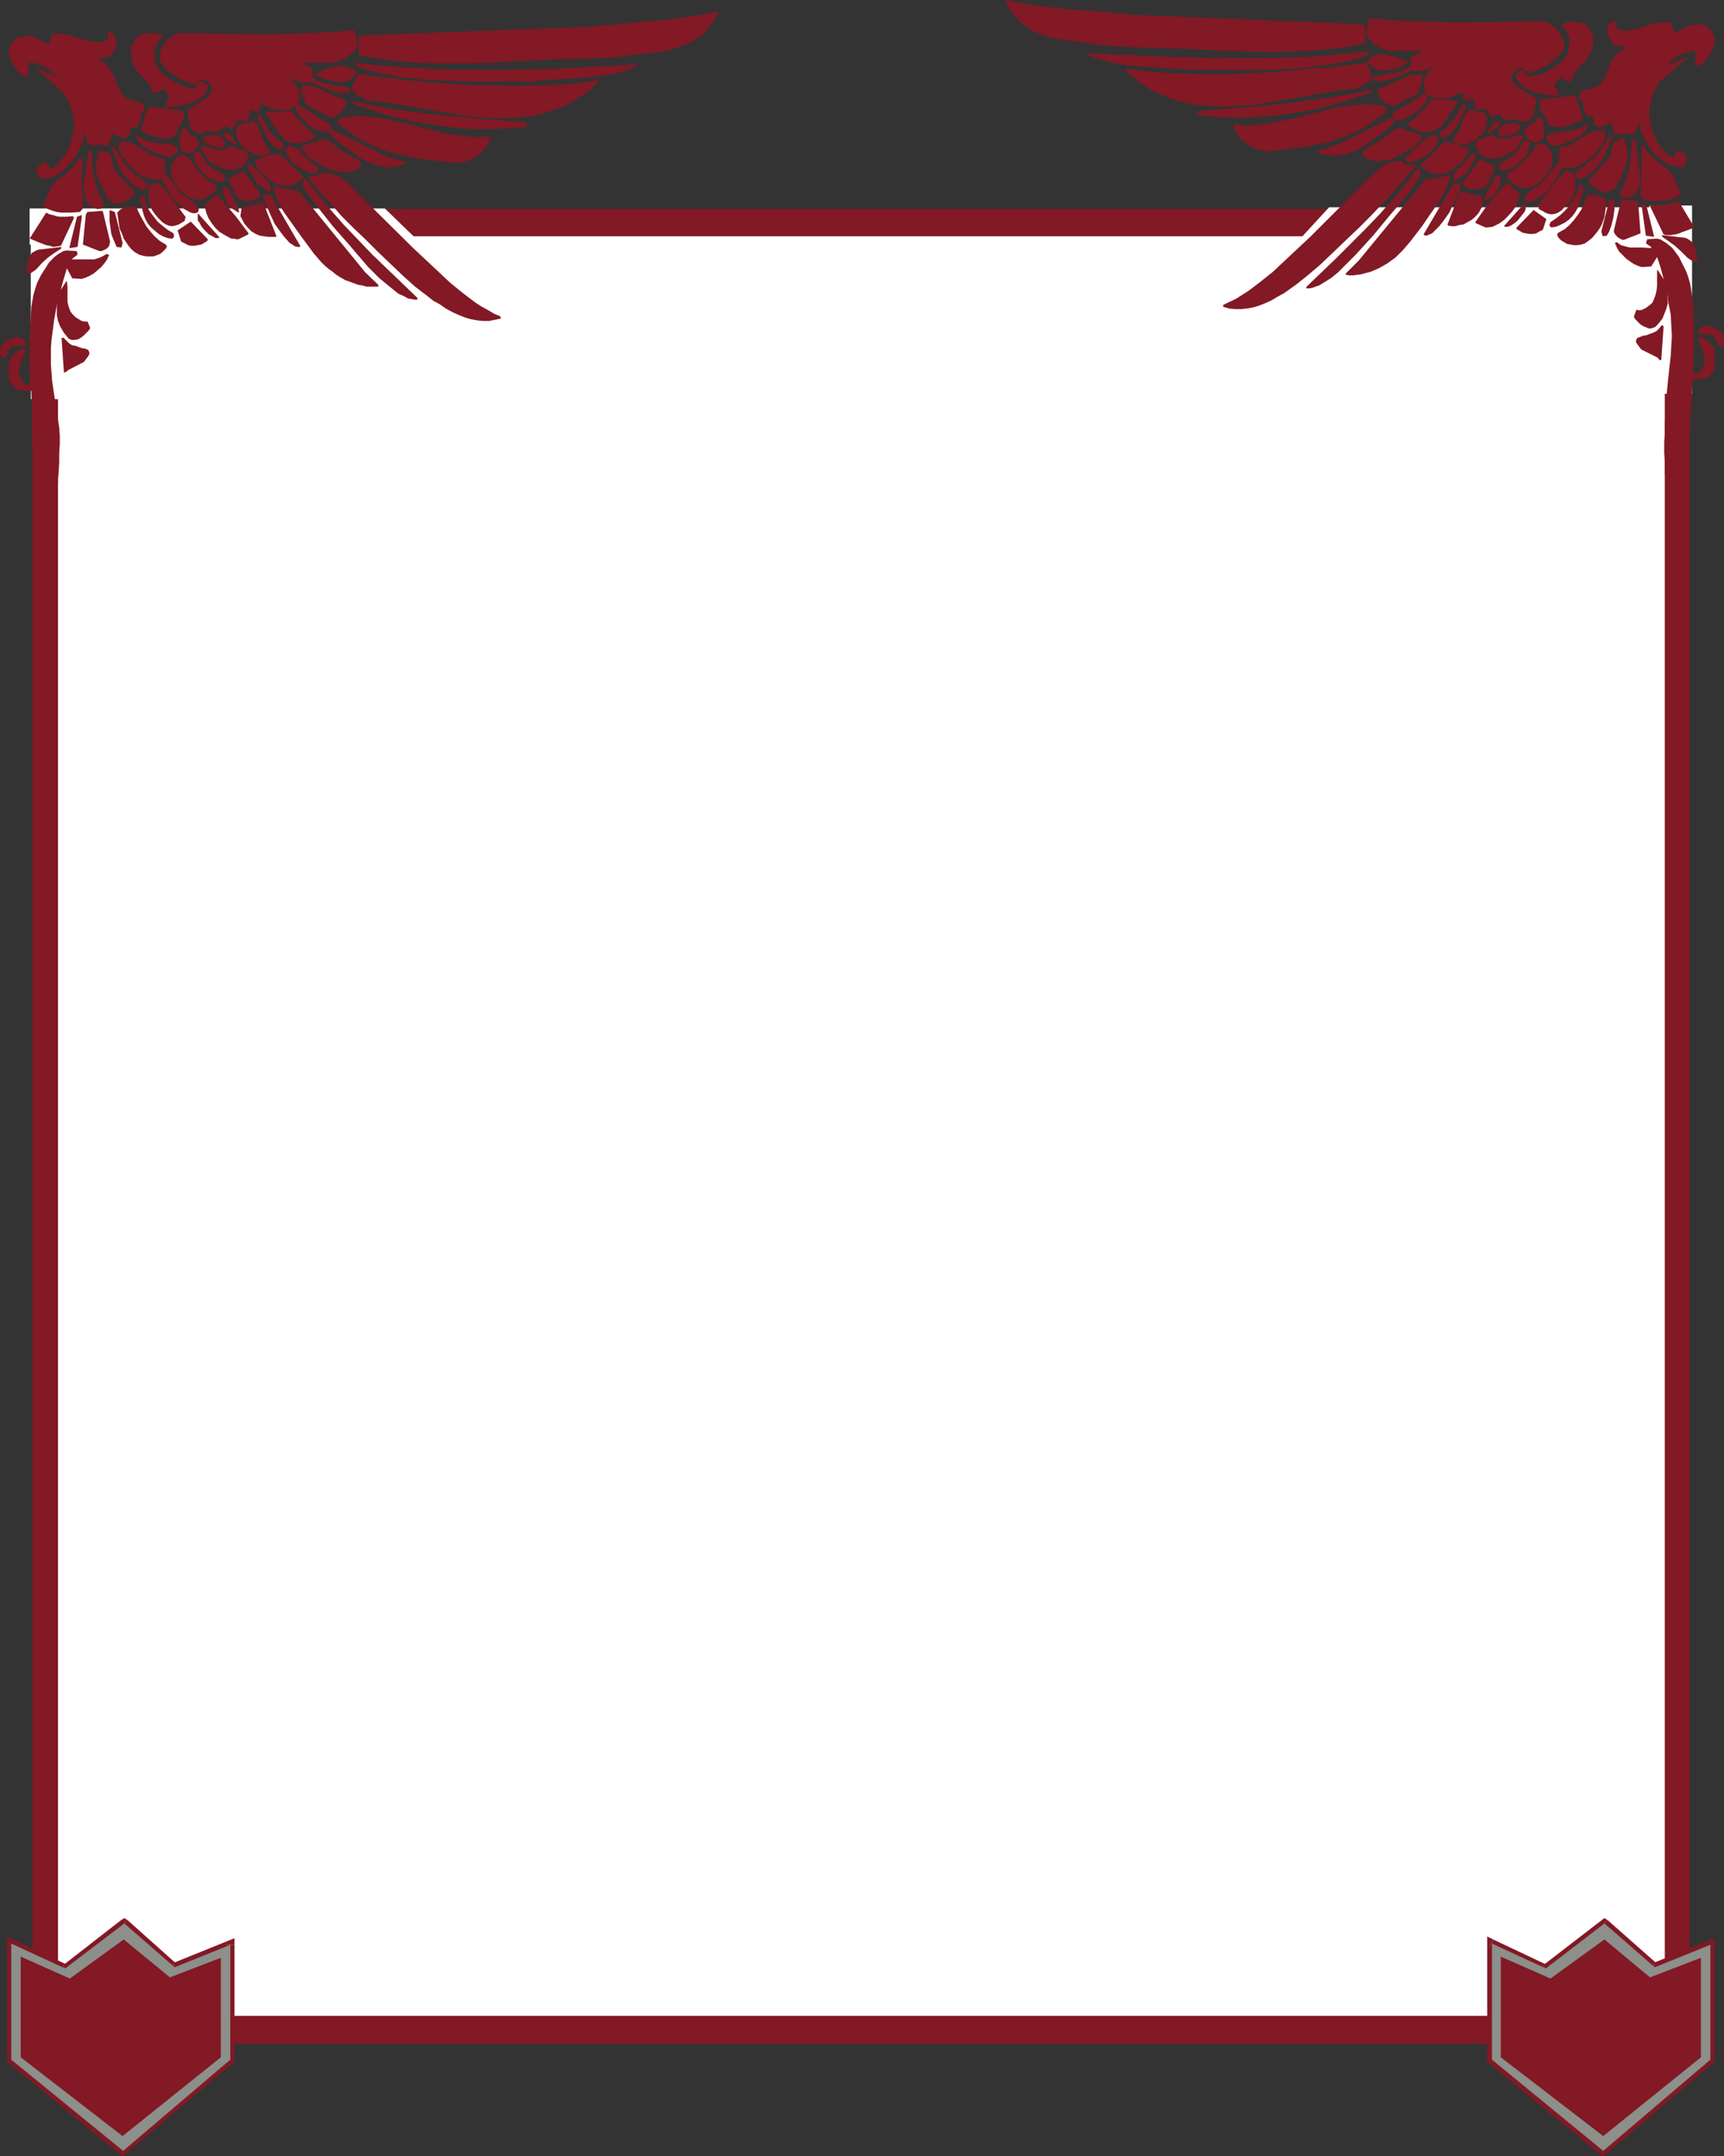 <?xml version="1.0" encoding="UTF-8" standalone="no"?>
<svg
   version="1.0"
   width="124.484mm"
   height="155.668mm"
   id="svg134"
   sodipodi:docname="Eagle Frame 2.wmf"
   xmlns:inkscape="http://www.inkscape.org/namespaces/inkscape"
   xmlns:sodipodi="http://sodipodi.sourceforge.net/DTD/sodipodi-0.dtd"
   xmlns="http://www.w3.org/2000/svg"
   xmlns:svg="http://www.w3.org/2000/svg">
  <rect width="100%" height="100%" fill="#333333" stroke="none"/>
  <sodipodi:namedview
     id="namedview134"
     pagecolor="#ffffff"
     bordercolor="#000000"
     borderopacity="0.25"
     inkscape:showpageshadow="2"
     inkscape:pageopacity="0.0"
     inkscape:pagecheckerboard="0"
     inkscape:deskcolor="#d1d1d1"
     inkscape:document-units="mm" />
  <defs
     id="defs1">
    <pattern
       id="WMFhbasepattern"
       patternUnits="userSpaceOnUse"
       width="6"
       height="6"
       x="0"
       y="0" />
  </defs>
  <path
     style="fill:#821924;fill-opacity:1;fill-rule:evenodd;stroke:none"
     d="M 8.886,57.042 H 461.121 V 557.651 H 8.886 Z"
     id="path1" />
  <path
     style="fill:#ffffff;fill-opacity:1;fill-rule:evenodd;stroke:none"
     d="m 362.725,56.557 h 97.911 V 66.737 H 353.354 Z"
     id="path2" />
  <path
     style="fill:#ffffff;fill-opacity:1;fill-rule:evenodd;stroke:none"
     d="M 8.402,66.576 H 19.873 V 108.912 H 8.402 Z"
     id="path3" />
  <path
     style="fill:#ffffff;fill-opacity:1;fill-rule:evenodd;stroke:none"
     d="m 450.134,107.458 h 11.633 V 56.072 h -11.633 z"
     id="path4" />
  <path
     style="fill:#ffffff;fill-opacity:1;fill-rule:evenodd;stroke:none"
     d="M 8.079,56.88 H 105.021 l 10.179,9.857 H 8.079 Z"
     id="path5" />
  <path
     style="fill:#ffffff;fill-opacity:1;fill-rule:evenodd;stroke:none"
     d="M 15.834,64.475 H 454.335 V 550.056 H 15.834 Z"
     id="path6" />
  <path
     style="fill:#821924;fill-opacity:1;fill-rule:evenodd;stroke:none"
     d="m 3.555,529.211 -1.616,1.131 v 31.672 h 2.424 v -31.672 l -1.777,0.97 0.969,-2.101 -1.616,-0.808 v 1.939 z"
     id="path7" />
  <path
     style="fill:#821924;fill-opacity:1;fill-rule:evenodd;stroke:none"
     d="m 17.126,536.321 1.293,-0.162 -14.864,-6.948 -0.969,2.101 14.703,6.948 1.293,-0.162 -1.293,0.162 0.646,0.323 0.646,-0.485 z"
     id="path8" />
  <path
     style="fill:#821924;fill-opacity:1;fill-rule:evenodd;stroke:none"
     d="m 34.738,523.878 h -1.616 l -15.995,12.443 1.454,1.778 16.157,-12.443 h -1.616 l 1.616,-1.778 -0.808,-0.485 -0.808,0.485 z"
     id="path9" />
  <path
     style="fill:#821924;fill-opacity:1;fill-rule:evenodd;stroke:none"
     d="m 47.178,535.675 1.131,0.323 -13.572,-12.119 -1.616,1.778 13.733,12.119 1.131,0.162 -1.131,-0.162 0.485,0.485 0.646,-0.323 z"
     id="path10" />
  <path
     style="fill:#821924;fill-opacity:1;fill-rule:evenodd;stroke:none"
     d="m 63.982,530.665 -1.616,-1.131 -15.188,6.14 0.808,2.262 15.188,-6.302 -1.616,-0.97 h 2.424 v -1.778 l -1.616,0.646 z"
     id="path11" />
  <path
     style="fill:#821924;fill-opacity:1;fill-rule:evenodd;stroke:none"
     d="m 63.497,562.983 0.485,-0.97 v -31.349 h -2.424 v 31.349 l 0.485,-0.808 1.454,1.778 0.485,-0.485 v -0.485 z"
     id="path12" />
  <path
     style="fill:#821924;fill-opacity:1;fill-rule:evenodd;stroke:none"
     d="m 32.799,587.868 1.454,-0.162 29.244,-24.723 -1.454,-1.778 -29.244,24.885 1.454,-0.162 -1.454,1.939 0.808,0.485 0.646,-0.646 z"
     id="path13" />
  <path
     style="fill:#821924;fill-opacity:1;fill-rule:evenodd;stroke:none"
     d="m 1.939,562.014 0.485,0.97 30.375,24.885 1.454,-1.939 -30.375,-24.885 0.485,0.97 H 1.939 v 0.485 l 0.485,0.485 z"
     id="path14" />
  <path
     style="fill:#8c8f8a;fill-opacity:1;fill-rule:evenodd;stroke:none"
     d="m 3.07,562.014 v -31.672 l 14.703,6.787 16.157,-12.281 13.733,11.958 15.188,-6.14 v 31.349 l -29.244,24.885 z"
     id="path15" />
  <path
     style="fill:#821924;fill-opacity:1;fill-rule:evenodd;stroke:none"
     d="m 5.655,561.368 v -27.47 l 13.41,5.979 14.703,-10.665 12.602,10.342 13.895,-5.332 v 27.147 l -26.821,21.492 z"
     id="path16" />
  <path
     style="fill:#821924;fill-opacity:1;fill-rule:evenodd;stroke:none"
     d="m 407.48,529.211 -1.616,1.131 v 31.672 h 2.262 v -31.672 l -1.616,0.97 0.969,-2.101 -1.616,-0.808 v 1.939 z"
     id="path17" />
  <path
     style="fill:#821924;fill-opacity:1;fill-rule:evenodd;stroke:none"
     d="m 421.051,536.321 1.131,-0.162 -14.703,-6.948 -0.969,2.101 14.703,6.948 1.293,-0.162 -1.293,0.162 0.646,0.323 0.646,-0.485 z"
     id="path18" />
  <path
     style="fill:#821924;fill-opacity:1;fill-rule:evenodd;stroke:none"
     d="m 438.663,523.878 h -1.454 l -16.157,12.443 1.454,1.778 16.157,-12.443 h -1.454 l 1.454,-1.778 -0.808,-0.485 -0.646,0.485 z"
     id="path19" />
  <path
     style="fill:#821924;fill-opacity:1;fill-rule:evenodd;stroke:none"
     d="m 451.103,535.675 1.293,0.323 -13.733,-12.119 -1.454,1.778 13.572,12.119 1.131,0.162 -1.131,-0.162 0.485,0.485 0.646,-0.323 z"
     id="path20" />
  <path
     style="fill:#821924;fill-opacity:1;fill-rule:evenodd;stroke:none"
     d="m 467.907,530.665 -1.616,-1.131 -15.188,6.14 0.808,2.262 15.349,-6.302 -1.777,-0.97 h 2.424 v -1.778 l -1.616,0.646 z"
     id="path21" />
  <path
     style="fill:#821924;fill-opacity:1;fill-rule:evenodd;stroke:none"
     d="m 467.422,562.983 0.485,-0.97 v -31.349 h -2.424 v 31.349 l 0.485,-0.808 1.454,1.778 0.485,-0.485 v -0.485 z"
     id="path22" />
  <path
     style="fill:#821924;fill-opacity:1;fill-rule:evenodd;stroke:none"
     d="m 436.724,587.868 1.616,-0.162 29.083,-24.723 -1.454,-1.778 -29.244,24.885 1.454,-0.162 -1.454,1.939 0.808,0.485 0.808,-0.646 z"
     id="path23" />
  <path
     style="fill:#821924;fill-opacity:1;fill-rule:evenodd;stroke:none"
     d="m 405.864,562.014 0.485,0.97 30.375,24.885 1.454,-1.939 -30.375,-24.885 0.323,0.97 h -2.262 v 0.485 l 0.485,0.485 z"
     id="path24" />
  <path
     style="fill:#8c8f8a;fill-opacity:1;fill-rule:evenodd;stroke:none"
     d="m 407.156,562.014 v -31.672 l 14.703,6.787 15.995,-12.281 13.733,11.958 15.188,-6.14 v 31.349 l -29.244,24.885 z"
     id="path25" />
  <path
     style="fill:#821924;fill-opacity:1;fill-rule:evenodd;stroke:none"
     d="m 409.58,561.368 v -27.47 l 13.572,5.979 14.703,-10.665 12.441,10.342 13.895,-5.332 v 27.147 l -26.659,21.492 z"
     id="path26" />
  <path
     style="fill:#821924;fill-opacity:1;fill-rule:evenodd;stroke:none"
     d="m 195.984,3.393 -0.485,1.131 -0.646,0.97 -0.485,0.97 -0.808,0.808 -1.293,1.616 -1.616,1.293 -1.616,1.131 -1.777,0.808 -1.777,0.646 -1.939,0.646 -1.939,0.485 -1.939,0.323 -4.039,0.485 -3.716,0.323 -1.939,0.323 -1.777,0.323 -7.271,0.323 -7.917,0.162 -7.755,0.323 -7.917,0.485 -7.755,0.323 h -7.917 -3.878 l -4.039,-0.162 -3.878,-0.323 -4.039,-0.485 -3.878,-0.485 -4.039,-0.808 V 9.857 l 0.323,-0.162 62.851,-2.424 8.725,-0.808 8.563,-0.808 4.362,-0.323 4.362,-0.646 4.201,-0.646 4.362,-0.97 z"
     id="path27" />
  <path
     style="fill:#821924;fill-opacity:1;fill-rule:evenodd;stroke:none"
     d="m 174.011,17.937 -1.777,0.808 -1.616,0.485 -1.939,0.646 -1.777,0.323 -3.555,0.646 -3.555,0.323 -7.271,0.485 -3.716,0.162 -3.555,0.485 -5.978,-0.162 -6.14,0.162 -6.14,-0.162 -6.14,-0.162 -5.978,-0.323 -3.07,-0.323 -2.908,-0.323 -3.07,-0.646 -2.908,-0.646 -2.908,-0.646 -2.747,-0.97 -0.162,-0.808 v -0.162 l 6.786,0.808 6.948,0.485 6.786,0.323 6.786,0.323 h 6.786 6.786 l 13.572,-0.323 22.62,-1.131 z"
     id="path28" />
  <path
     style="fill:#821924;fill-opacity:1;fill-rule:evenodd;stroke:none"
     d="m 163.186,22.461 -1.616,1.616 -1.777,1.454 -1.939,1.131 -1.777,1.131 -1.777,0.97 -1.939,0.808 -1.939,0.646 -1.939,0.646 -1.777,0.485 -1.939,0.323 -2.1,0.323 -1.939,0.162 -3.878,0.162 -4.039,-0.162 -4.039,-0.323 -4.039,-0.646 -8.079,-1.293 -8.079,-1.454 -4.039,-0.646 -4.039,-0.323 -1.454,-0.646 -1.616,-0.97 -0.485,-0.485 -0.485,-0.485 -0.323,-0.646 v -0.646 l 1.293,-3.232 0.162,-0.162 7.271,0.97 7.271,0.808 7.432,0.646 7.109,0.485 7.271,0.162 7.271,0.162 7.109,-0.162 7.271,-0.323 6.14,-0.808 1.616,-0.162 z"
     id="path29" />
  <path
     style="fill:#821924;fill-opacity:1;fill-rule:evenodd;stroke:none"
     d="m 143.797,34.096 -0.162,0.485 -2.908,0.323 -2.908,0.162 -2.908,0.162 h -2.908 -2.747 l -2.908,-0.162 -2.908,-0.323 -2.908,-0.323 -2.908,-0.485 -3.07,-0.485 -2.747,-0.485 -3.07,-0.808 -2.908,-0.646 -2.908,-0.97 -5.817,-1.939 -1.131,-0.646 v -0.323 l 5.978,1.131 5.978,1.131 5.978,0.808 5.978,0.646 11.956,1.131 11.956,0.97 z"
     id="path30" />
  <path
     style="fill:#821924;fill-opacity:1;fill-rule:evenodd;stroke:none"
     d="m 136.688,86.936 -1.616,0.323 -1.616,0.323 h -1.616 l -1.616,-0.162 -1.777,-0.323 -1.616,-0.485 -1.616,-0.646 -1.777,-0.808 -1.777,-0.97 -1.616,-1.131 -1.777,-0.97 -1.616,-1.293 -3.393,-2.585 -3.231,-2.909 -6.948,-6.625 -3.393,-3.393 -3.393,-3.232 -3.231,-3.232 -2.908,-3.393 -3.07,-3.232 -2.747,-3.393 -0.162,-0.646 h 0.969 l 1.131,-0.162 0.969,-0.323 0.485,-0.323 0.485,-0.323 1.293,0.162 1.293,0.323 1.293,0.485 1.131,0.646 1.131,0.808 1.131,0.97 1.131,1.131 0.969,1.131 15.026,14.866 10.34,9.695 3.393,2.747 3.393,2.585 1.777,1.131 1.777,0.97 1.616,0.97 1.616,0.646 z"
     id="path31" />
  <path
     style="fill:#821924;fill-opacity:1;fill-rule:evenodd;stroke:none"
     d="m 133.78,37.974 -0.646,1.454 -0.808,1.131 -1.131,1.131 -1.131,0.97 -1.293,0.646 -1.454,0.646 -1.293,0.323 -1.131,0.162 -8.24,-0.808 -4.039,-0.646 -4.039,-0.97 -2.1,-0.485 -2.1,-0.646 -1.939,-0.808 -2.1,-0.97 -1.939,-0.97 -1.939,-1.293 -2.1,-1.454 -1.939,-1.616 -0.162,-0.162 v -0.162 0 l 0.323,-1.293 2.585,-0.323 2.585,-0.162 2.424,0.162 2.585,0.162 2.585,0.485 2.424,0.485 10.34,2.585 2.585,0.646 2.585,0.485 2.585,0.323 2.424,0.323 h 2.585 l 2.585,-0.162 0.485,0.485 z"
     id="path32" />
  <path
     style="fill:#821924;fill-opacity:1;fill-rule:evenodd;stroke:none"
     d="m 113.907,81.765 h -0.808 l -0.808,-0.162 -0.969,-0.162 -0.808,-0.485 -1.777,-0.808 -1.616,-1.293 -1.777,-1.454 -1.777,-1.454 -3.231,-3.232 -4.686,-5.494 -4.686,-5.333 -4.362,-5.494 -2.1,-2.747 -1.939,-2.747 0.323,-1.778 0.969,0.162 3.07,4.04 3.393,4.04 3.555,4.04 3.878,4.04 3.878,4.04 4.039,3.878 8.24,7.918 z"
     id="path33" />
  <path
     style="fill:#821924;fill-opacity:1;fill-rule:evenodd;stroke:none"
     d="m 110.675,44.761 -1.616,0.485 -1.454,0.323 -1.777,0.162 -1.454,-0.323 -1.616,-0.323 -1.616,-0.646 -1.777,-0.808 -1.616,-0.808 -1.131,-0.97 -1.131,-0.808 -2.585,-1.778 -1.131,-0.808 -0.969,-0.97 -0.646,-0.97 -0.485,-0.808 -0.485,0.162 H 88.54 88.056 87.571 L 86.278,35.388 85.147,34.742 84.016,33.934 83.047,32.965 82.078,31.995 81.27,31.025 80.623,28.925 l -1.131,0.646 -1.131,0.485 h -0.969 -1.131 l -1.293,-0.162 -1.131,-0.323 -1.131,-0.485 -1.131,-0.646 -0.646,-0.162 0.162,1.454 -0.646,0.646 h -0.646 l -1.293,-0.485 -0.969,3.232 -2.747,-0.323 -1.454,2.424 -2.1,-0.808 -1.616,1.616 -2.747,-0.323 -1.131,0.485 -0.646,0.162 h -0.646 l -0.646,-0.162 -0.646,-0.162 -0.646,-0.485 -0.485,-0.485 -0.969,-4.848 5.978,-4.04 0.969,-1.778 -0.162,-0.323 -0.162,-0.485 -0.485,-0.808 -0.808,-0.646 -0.969,-0.485 h -0.323 v 0 h -0.162 l -0.969,0.646 -0.646,0.97 -1.293,-0.485 -1.293,-0.485 -1.454,-0.646 -1.293,-0.808 -1.454,-0.97 -1.131,-0.97 -0.969,-1.131 -0.808,-1.293 v -1.293 l 0.162,-1.131 0.485,-1.131 0.646,-1.131 0.969,-0.97 0.969,-0.808 1.131,-0.646 0.969,-0.323 11.956,0.162 11.956,0.162 5.817,-0.162 5.978,-0.162 5.817,-0.323 5.978,-0.485 0.162,0.162 h 0.162 v 0 l 0.646,3.232 0.323,0.808 -0.646,1.131 -0.969,0.808 -0.808,0.808 -0.969,0.646 -0.969,0.485 -0.969,0.323 -0.969,0.323 -0.969,0.323 -0.323,-0.162 H 82.078 l 3.231,1.616 v 0.162 1.616 0.162 l -0.162,0.162 v 0.162 0 l 1.131,0.808 1.293,0.646 1.131,0.323 1.131,0.323 2.424,0.323 2.262,0.323 1.131,0.646 v 0.485 l -0.162,0.162 -1.293,0.323 h -1.293 l -1.293,-0.323 -1.293,-0.323 -2.747,-1.131 -1.293,-0.646 -1.293,-0.646 -0.808,0.162 -0.808,0.162 -0.808,-0.162 -0.808,-0.162 -1.616,-0.485 -1.454,-0.646 0.808,0.808 0.808,0.646 0.646,0.808 0.485,0.808 0.162,0.808 0.162,0.97 v 0.97 l -0.323,0.97 -0.162,0.646 1.131,0.646 1.131,0.646 2.262,1.454 2.262,1.454 0.969,0.485 1.131,0.485 v 1.293 l 5.17,2.585 5.17,2.585 2.585,1.293 2.424,1.131 2.585,0.808 2.585,0.808 z"
     id="path34" />
  <path
     style="fill:#821924;fill-opacity:1;fill-rule:evenodd;stroke:none"
     d="m 103.243,78.21 h -0.969 -1.131 -1.131 l -1.131,-0.323 -1.131,-0.162 -1.293,-0.485 -2.262,-0.808 -1.131,-0.646 -1.293,-0.808 -0.969,-0.808 -1.131,-0.808 -1.131,-0.97 -0.969,-0.97 -0.969,-1.131 -0.969,-1.131 -3.231,-4.363 -2.424,-3.393 -2.424,-3.393 -1.131,-1.778 -0.808,-1.778 -0.646,-1.778 -0.323,-1.778 6.14,1.131 h 0.646 l 0.162,0.162 18.096,22.138 3.555,3.393 z"
     id="path35" />
  <path
     style="fill:#821924;fill-opacity:1;fill-rule:evenodd;stroke:none"
     d="m 98.558,45.084 -0.485,0.808 -0.808,0.485 -0.808,0.162 -0.808,0.323 -0.808,0.162 -1.777,-0.162 -1.616,-0.323 -1.777,-0.485 -1.777,-0.808 -1.777,-1.131 -1.777,-1.131 -2.1,-2.585 v -0.485 l 5.978,-1.939 1.454,0.323 3.393,2.747 4.847,2.747 0.646,0.808 z"
     id="path36" />
  <path
     style="fill:#821924;fill-opacity:1;fill-rule:evenodd;stroke:none"
     d="m 96.942,20.36 -0.485,0.485 -0.485,0.485 -0.969,0.646 -0.969,0.323 -1.131,0.162 -1.131,-0.162 -0.969,-0.162 -2.262,-0.485 -2.262,-1.131 v -0.485 l 0.162,-0.162 v 0 l 2.585,-1.131 1.131,-0.323 1.293,-0.323 1.293,-0.162 1.293,0.162 1.293,0.323 1.293,0.485 0.485,1.131 z"
     id="path37" />
  <path
     style="fill:#821924;fill-opacity:1;fill-rule:evenodd;stroke:none"
     d="m 94.357,28.278 -0.162,0.808 -0.485,0.646 -0.323,0.646 -0.646,0.485 -0.646,0.485 -0.646,0.485 -0.808,0.162 h -0.646 l -6.463,-3.393 -1.454,-3.878 0.485,-1.293 0.646,-0.162 h 0.808 l 1.293,0.323 1.454,0.485 1.454,0.646 2.908,1.454 1.616,0.485 1.454,0.485 0.323,0.808 z"
     id="path38" />
  <path
     style="fill:#821924;fill-opacity:1;fill-rule:evenodd;stroke:none"
     d="m 86.925,46.7 -0.485,0.485 -0.808,0.162 H 85.147 l -0.485,-0.162 -1.293,-0.485 -1.131,-0.646 -1.131,-0.808 -1.131,-0.97 -0.969,-0.97 -0.646,-1.131 -0.485,-1.131 0.808,-1.293 h 0.485 l 0.485,0.162 0.969,0.485 0.969,0.646 0.969,0.97 0.969,0.97 1.131,0.97 0.969,0.97 1.131,0.808 0.162,0.646 z"
     id="path39" />
  <path
     style="fill:#821924;fill-opacity:1;fill-rule:evenodd;stroke:none"
     d="m 85.955,37.489 -0.969,0.646 -1.131,0.485 -1.131,0.323 -1.131,0.162 h -1.293 l -1.293,-0.323 -0.646,-0.323 -0.646,-0.323 -0.485,-0.485 -0.646,-0.646 -4.201,-6.302 0.162,-0.162 7.271,-0.162 0.485,0.808 0.646,0.97 1.454,1.616 1.777,1.454 1.777,1.778 z"
     id="path40" />
  <path
     style="fill:#821924;fill-opacity:1;fill-rule:evenodd;stroke:none"
     d="m 82.724,48.639 -0.808,0.808 -0.969,0.485 -0.808,0.485 -0.969,0.162 -0.969,0.162 -0.969,-0.162 -0.969,-0.162 -0.969,-0.162 -0.969,-0.646 -0.969,-0.646 -0.969,-0.646 -0.808,-0.97 -0.808,-0.808 -0.646,-0.808 -0.323,-0.97 -0.162,-0.808 1.454,-0.808 1.777,-0.646 1.777,-0.323 0.808,-0.162 h 0.969 l 6.463,6.302 z"
     id="path41" />
  <path
     style="fill:#821924;fill-opacity:1;fill-rule:evenodd;stroke:none"
     d="m 81.916,67.383 h -0.646 l -0.808,-0.162 -0.646,-0.485 -0.808,-0.485 -1.293,-1.454 -0.646,-0.808 -0.485,-0.646 -0.808,-1.131 -0.808,-1.131 -1.131,-2.424 -0.969,-2.262 -0.969,-2.262 v -0.97 h 1.939 L 81.916,67.06 Z"
     id="path42" />
  <path
     style="fill:#821924;fill-opacity:1;fill-rule:evenodd;stroke:none"
     d="m 77.069,15.351 -0.646,0.485 -0.646,0.323 -0.646,0.162 -0.646,0.162 -1.293,0.162 -1.293,-0.162 -2.585,-2.909 0.808,0.485 0.969,0.485 0.808,0.323 0.969,0.162 0.969,0.162 h 0.969 0.969 l 0.969,-0.323 z"
     id="path43" />
  <path
     style="fill:#821924;fill-opacity:1;fill-rule:evenodd;stroke:none"
     d="m 77.392,39.913 -0.646,0.808 -0.162,0.162 -0.646,-0.323 -0.646,-0.323 -0.969,-0.808 -0.808,-0.808 -0.646,-1.131 -1.131,-2.262 -1.131,-2.101 -0.162,-0.162 v -0.162 0 l -0.162,-0.97 0.485,-0.485 h 0.162 l 0.646,0.808 0.485,0.97 1.131,2.101 0.808,1.131 0.969,0.97 0.969,0.808 1.293,0.808 0.323,0.646 z"
     id="path44" />
  <path
     style="fill:#821924;fill-opacity:1;fill-rule:evenodd;stroke:none"
     d="m 75.292,64.636 h -0.969 -1.131 l -1.131,-0.162 -1.131,-0.162 -1.131,-0.485 -1.131,-0.646 -0.969,-0.97 -0.969,-1.131 -1.131,-2.101 0.323,-2.262 5.332,-1.293 h 0.646 l 3.555,9.049 z"
     id="path45" />
  <path
     style="fill:#821924;fill-opacity:1;fill-rule:evenodd;stroke:none"
     d="m 73.514,41.852 -2.1,0.646 -0.808,-0.162 -0.969,-0.162 -0.969,-0.485 -0.808,-0.485 -0.969,-0.646 -0.808,-0.646 -0.646,-0.808 -0.485,-0.97 -0.323,-1.131 -0.162,-0.97 v -0.485 -0.485 l 0.323,-0.485 0.323,-0.485 4.039,-1.131 0.646,0.646 0.485,0.646 0.323,0.646 0.323,0.646 0.162,0.808 0.485,1.293 0.323,0.808 1.777,3.07 z"
     id="path46" />
  <path
     style="fill:#821924;fill-opacity:1;fill-rule:evenodd;stroke:none"
     d="m 73.837,52.679 -3.716,-2.585 -2.424,-4.363 v -0.646 l 0.969,-0.162 0.646,0.808 0.808,0.808 1.777,1.778 0.969,0.97 0.646,0.97 0.323,0.97 v 0.485 0.485 z"
     id="path47" />
  <path
     style="fill:#821924;fill-opacity:1;fill-rule:evenodd;stroke:none"
     d="m 70.929,53.325 -0.162,0.646 -0.808,0.323 -0.646,0.323 -0.808,0.162 h -0.808 -0.808 l -0.646,-0.162 -0.808,-0.323 -0.808,-0.485 -2.1,-4.363 -0.162,-0.646 3.555,-1.939 h 0.162 l 0.162,-0.162 h 0.162 0.162 l 4.524,6.302 z"
     id="path48" />
  <path
     style="fill:#821924;fill-opacity:1;fill-rule:evenodd;stroke:none"
     d="m 68.344,16.644 -0.162,3.07 -1.293,3.878 v 0.808 l -0.162,0.808 -0.162,0.97 -0.323,0.808 -0.323,0.97 -0.646,0.646 -0.646,0.485 -0.485,0.162 -0.485,0.162 v -0.808 l 0.323,-0.646 0.323,-0.808 0.323,-0.808 0.323,-1.293 0.162,-0.808 v -0.646 l -0.162,-0.323 v -0.162 0 l 1.293,-0.808 0.808,-6.14 -0.808,-3.717 0.485,0.162 0.485,0.323 0.323,0.485 0.323,0.485 0.323,1.293 0.323,0.97 z"
     id="path49" />
  <path
     style="fill:#821924;fill-opacity:1;fill-rule:evenodd;stroke:none"
     d="m 67.698,42.983 -0.969,1.939 -0.646,0.485 -0.485,0.323 -1.293,0.485 -1.131,0.162 -1.293,-0.162 -1.293,-0.323 -1.293,-0.646 -1.293,-0.646 -1.293,-0.97 -1.616,-2.747 v -0.162 l -0.162,-0.162 -0.162,-0.162 0.808,-0.808 1.939,0.808 0.969,0.323 0.969,0.162 h 0.808 0.969 l 0.969,-0.485 0.808,-0.485 4.201,1.293 0.646,1.616 z"
     id="path50" />
  <path
     style="fill:#821924;fill-opacity:1;fill-rule:evenodd;stroke:none"
     d="m 67.698,63.99 -2.585,1.293 h -0.646 l -0.646,-0.162 h -0.646 l -0.646,-0.323 -1.454,-0.808 -1.293,-0.808 -1.131,-1.131 -0.969,-1.293 -0.808,-1.293 -0.485,-1.131 -0.485,-1.778 -0.162,-0.485 3.393,-2.909 h 0.162 l 5.009,5.817 3.555,4.686 z"
     id="path51" />
  <path
     style="fill:#821924;fill-opacity:1;fill-rule:evenodd;stroke:none"
     d="m 64.466,39.105 -0.323,0.323 -2.747,-1.778 -0.162,-0.808 -0.162,-0.485 0.162,-0.162 1.293,0.162 1.939,2.424 z"
     id="path52" />
  <path
     style="fill:#821924;fill-opacity:1;fill-rule:evenodd;stroke:none"
     d="m 65.113,57.203 0.162,0.646 -0.162,0.162 -2.1,-1.293 -0.646,-0.646 -0.323,-0.646 -0.646,-1.293 -0.485,-1.293 -0.162,-1.454 0.646,-0.485 0.969,0.646 2.747,5.333 z"
     id="path53" />
  <path
     style="fill:#821924;fill-opacity:1;fill-rule:evenodd;stroke:none"
     d="m 61.397,39.59 -0.485,0.808 h -0.323 l -1.454,-0.323 -1.454,-0.323 -0.646,-0.162 -0.485,-0.485 -0.646,-0.323 -0.323,-0.646 -0.162,-0.323 v -0.162 0 -0.162 -0.162 l 1.454,-0.323 0.808,-0.162 h 0.646 0.808 l 0.646,0.162 0.646,0.485 0.646,0.646 0.485,1.131 z"
     id="path54" />
  <path
     style="fill:#821924;fill-opacity:1;fill-rule:evenodd;stroke:none"
     d="m 61.235,49.124 -0.485,0.646 -0.969,-0.162 -0.969,-0.323 -0.969,-0.323 -1.131,-0.646 -0.969,-0.808 -0.969,-0.97 -0.646,-0.808 -0.646,-0.97 -0.808,-2.585 0.969,-0.808 1.293,0.646 0.485,0.97 0.485,0.808 0.646,0.808 0.808,0.808 0.808,0.646 0.969,0.485 1.777,0.97 0.485,1.131 z"
     id="path55" />
  <path
     style="fill:#821924;fill-opacity:1;fill-rule:evenodd;stroke:none"
     d="m 59.135,51.063 -0.162,0.646 -0.485,0.646 -0.485,0.485 -0.646,0.485 -1.131,0.646 -1.293,0.485 h -0.808 -0.808 l -0.646,-0.162 -0.808,-0.485 -0.808,-0.323 -0.808,-0.646 -0.808,-0.646 -0.646,-0.808 -0.808,-0.97 -0.646,-1.131 -0.323,-0.97 -0.323,-1.131 v -1.131 l 0.162,-0.97 0.485,-1.131 0.485,-0.485 0.485,-0.646 0.323,-0.323 0.485,-0.162 h 0.485 0.485 l 0.485,0.162 0.323,0.323 0.485,0.162 0.323,0.485 0.808,1.131 1.616,2.101 0.969,0.97 0.969,0.97 0.969,0.646 0.969,0.646 0.969,0.646 z"
     id="path56" />
  <path
     style="fill:#821924;fill-opacity:1;fill-rule:evenodd;stroke:none"
     d="m 59.781,64.96 h -0.969 l -0.808,-0.485 -0.969,-0.485 -0.646,-0.646 -0.808,-0.808 -0.646,-0.808 -0.485,-0.97 -0.485,-0.646 v -1.778 h 0.162 l 2.747,3.07 2.908,3.232 z"
     id="path57" />
  <path
     style="fill:#821924;fill-opacity:1;fill-rule:evenodd;stroke:none"
     d="m 56.55,24.239 -0.162,0.646 -0.485,0.646 -0.808,0.808 -0.969,0.808 -0.969,0.485 -1.293,0.485 -1.131,0.323 -2.1,0.485 -3.555,0.485 -0.162,-0.162 1.293,-3.07 -1.454,-1.939 -2.262,1.131 -1.131,-0.162 v -0.808 l -0.323,-0.808 -0.485,-0.646 -0.485,-0.808 -1.293,-1.293 -1.454,-1.454 -0.646,-1.131 -0.485,-1.131 -0.323,-1.131 -0.162,-1.293 v -1.131 l 0.323,-1.293 0.646,-1.131 0.808,-1.293 0.969,-0.323 0.808,-0.323 0.969,-0.162 h 0.808 0.969 l 0.808,0.162 0.969,0.323 0.808,0.485 -0.485,0.323 -0.485,0.485 -0.646,0.808 -0.485,0.97 -0.323,0.97 -0.162,1.131 0.162,1.131 0.162,0.97 0.323,0.97 0.969,1.454 1.131,1.131 1.293,0.97 1.454,0.97 1.454,0.646 1.454,0.646 1.293,0.323 1.293,0.323 0.162,-0.162 0.162,-0.162 0.808,-1.293 0.485,-0.323 h 0.808 l 1.131,0.808 0.162,0.808 z"
     id="path58" />
  <path
     style="fill:#821924;fill-opacity:1;fill-rule:evenodd;stroke:none"
     d="m 56.55,65.768 -0.808,0.485 -0.808,0.485 -0.969,0.162 -0.808,0.162 h -0.969 l -0.808,-0.162 -0.969,-0.485 -0.969,-0.485 -0.969,-3.07 3.393,-2.262 0.162,-0.162 4.686,4.848 z"
     id="path59" />
  <path
     style="fill:#821924;fill-opacity:1;fill-rule:evenodd;stroke:none"
     d="m 54.449,39.267 -0.323,0.646 -0.323,0.485 -0.323,0.485 -0.485,0.323 -0.485,0.323 -0.646,0.162 -0.485,0.162 h -0.485 l -1.454,-0.808 -0.323,-1.454 -0.162,-1.454 v -0.808 l 0.323,-0.646 0.162,-0.808 0.485,-0.808 h 0.969 l 0.323,0.646 0.646,0.808 0.808,0.485 0.646,0.323 1.131,1.616 z"
     id="path60" />
  <path
     style="fill:#821924;fill-opacity:1;fill-rule:evenodd;stroke:none"
     d="m 54.126,57.526 v 0.323 l -0.323,0.162 -0.485,0.162 h -0.646 l -0.646,-0.162 -1.777,-0.97 -1.454,-1.293 -1.293,-1.293 -0.485,-0.646 -0.485,-0.646 -2.1,-3.878 V 49.124 l -0.162,-0.162 v -0.162 h -0.162 l -1.131,0.162 h -1.293 l -1.293,-0.323 -1.131,-0.485 -1.293,-0.646 -1.131,-0.97 -1.131,-0.97 -0.969,-1.131 -1.131,-1.454 -0.808,-1.454 -0.323,-0.646 v -0.646 -0.808 l 0.162,-0.646 0.808,-0.162 h 0.808 l 0.646,0.162 0.808,0.162 1.616,0.808 1.454,0.97 1.616,0.97 1.454,0.97 0.808,0.162 0.808,0.323 0.808,0.162 0.646,-0.162 0.162,4.201 3.231,3.878 0.485,0.97 0.808,0.808 1.939,1.293 0.808,0.646 0.808,0.646 0.646,0.646 0.485,0.808 z"
     id="path61" />
  <path
     style="fill:#821924;fill-opacity:1;fill-rule:evenodd;stroke:none"
     d="m 50.087,32.641 -2.585,4.686 -1.131,0.323 -1.131,0.162 h -1.131 l -1.131,-0.323 -1.131,-0.323 -1.131,-0.323 -2.262,-1.131 1.616,-5.656 0.646,-0.97 9.209,1.131 0.323,1.939 z"
     id="path62" />
  <path
     style="fill:#821924;fill-opacity:1;fill-rule:evenodd;stroke:none"
     d="m 50.571,59.466 -0.162,0.808 -0.808,0.485 -0.808,0.485 -0.969,0.323 -0.808,0.162 -0.969,-0.162 -0.808,-0.323 -0.969,-0.646 -0.969,-0.97 -0.969,-1.131 -0.808,-1.131 -0.485,-1.131 -0.323,-1.131 -0.162,-0.97 v -1.131 -2.262 l 2.585,-0.97 1.777,1.778 5.817,7.756 z"
     id="path63" />
  <path
     style="fill:#821924;fill-opacity:1;fill-rule:evenodd;stroke:none"
     d="m 48.471,41.044 -0.162,0.323 -0.323,0.485 -0.646,0.485 -0.808,0.485 h -0.808 l -2.585,-0.808 -1.293,-0.485 -1.131,-0.646 -1.293,-0.646 -0.969,-0.808 -0.808,-0.97 -0.323,-0.646 -0.162,-0.646 v -0.323 -0.162 l 1.293,0.97 1.293,0.646 1.293,0.323 1.293,0.323 2.585,0.162 1.131,0.162 1.293,0.323 1.293,0.97 z"
     id="path64" />
  <path
     style="fill:#821924;fill-opacity:1;fill-rule:evenodd;stroke:none"
     d="m 47.34,64.798 -0.323,0.323 h -0.162 l -1.131,-0.162 -1.293,-0.485 -1.131,-0.646 -0.969,-0.808 -1.131,-0.97 -0.808,-0.97 -0.646,-1.131 -0.485,-1.131 -1.131,-4.363 0.969,-1.131 h 0.162 l 0.323,1.454 0.485,1.454 0.808,1.454 0.969,1.293 1.131,1.454 1.293,1.131 1.454,1.131 1.616,0.97 0.162,0.808 z"
     id="path65" />
  <path
     style="fill:#821924;fill-opacity:1;fill-rule:evenodd;stroke:none"
     d="m 45.563,67.222 -0.323,0.646 -0.808,0.808 -0.808,0.646 -0.808,0.323 -0.969,0.323 h -0.808 -0.969 l -0.969,-0.162 -1.131,-0.323 -1.131,-0.646 -0.969,-0.808 -0.808,-0.97 -0.646,-0.97 -0.646,-0.97 -0.323,-0.97 -0.808,-1.778 -0.646,-4.363 0.162,-0.162 0.646,-0.646 0.646,-0.323 0.485,-0.323 h 0.646 l 1.293,-0.162 1.293,-0.162 0.485,1.293 0.646,1.293 0.808,1.454 0.808,1.454 1.131,1.454 1.131,1.293 1.454,1.293 1.616,0.97 z"
     id="path66" />
  <path
     style="fill:#821924;fill-opacity:1;fill-rule:evenodd;stroke:none"
     d="m 39.423,29.571 -0.162,0.808 -0.808,0.485 v 1.778 l -1.131,2.101 -1.777,0.162 -0.162,1.778 -0.323,0.323 -0.323,0.323 -0.646,0.323 h -0.646 l -0.808,-0.162 -1.939,-0.97 -1.131,3.393 -2.424,-0.485 -2.1,0.323 -1.293,-0.808 -0.646,-3.07 -0.162,0.97 -0.162,1.131 -0.323,1.131 -0.485,0.97 -0.485,1.131 -0.646,1.131 -0.646,0.97 -0.808,0.97 -0.808,0.97 -0.969,0.808 -0.808,0.808 -1.131,0.808 -0.969,0.485 -1.131,0.323 -0.969,0.162 -1.131,0.162 -0.485,-0.323 -0.485,-0.323 -0.323,-0.323 v -0.485 l -0.162,-0.808 v -0.646 l 1.777,-1.616 0.969,0.162 0.162,0.162 0.808,1.454 0.646,-0.162 0.808,-0.485 0.808,-0.808 0.646,-0.808 1.293,-1.778 0.485,-0.808 0.323,-0.646 0.646,-2.101 0.485,-1.778 0.323,-1.939 v -1.778 l -0.323,-1.778 -0.485,-1.778 -0.646,-1.778 -1.131,-1.778 -0.646,-0.808 -7.432,-6.625 6.14,2.747 -0.969,-0.97 -0.969,-0.808 -0.969,-0.808 -0.969,-0.485 -0.969,-0.485 L 9.856,17.29 8.725,17.129 H 7.917 l -0.323,2.747 v 0.162 l 0.162,0.323 0.162,0.162 v 0.162 l -0.162,0.162 v 0.162 0 L 6.786,20.845 5.978,20.36 5.17,19.714 4.524,19.068 3.878,18.098 3.393,17.29 2.908,16.482 l -0.323,-0.808 -0.162,-0.808 v -0.646 -0.808 l 0.323,-0.646 0.323,-0.646 0.485,-0.646 0.485,-0.646 0.646,-0.485 1.131,-0.323 0.969,-0.162 h 0.969 l 0.969,0.162 0.969,0.323 0.969,0.485 1.131,0.485 0.969,0.485 0.646,0.162 0.646,-2.424 0.969,-0.323 h 0.808 0.969 l 0.969,0.162 1.939,0.485 1.939,0.646 2.1,0.485 1.939,0.485 h 0.808 0.969 l 0.969,-0.323 0.969,-0.323 0.162,-0.323 -0.162,-1.616 0.646,-0.162 0.646,0.485 0.485,0.485 0.323,0.646 0.162,0.485 0.162,0.646 v 0.646 l -0.323,1.131 -1.293,2.101 -3.555,0.808 0.969,0.485 0.808,0.485 0.646,0.646 0.646,0.808 0.646,0.808 0.485,0.808 0.323,0.808 0.323,0.808 0.485,1.454 0.808,1.616 0.485,0.646 0.646,0.646 0.808,0.646 0.808,0.485 3.231,0.646 0.485,1.293 z"
     id="path67" />
  <path
     style="fill:#821924;fill-opacity:1;fill-rule:evenodd;stroke:none"
     d="m 40.393,50.578 -0.162,0.323 -0.808,0.97 -0.969,-0.162 -0.969,-0.485 -0.808,-0.646 -0.969,-0.646 -1.616,-1.778 -0.646,-0.808 -0.646,-0.97 -2.424,-6.14 0.646,-0.323 2.1,3.393 0.323,0.485 0.485,0.97 0.808,0.808 0.646,0.808 0.969,0.808 1.777,1.293 2.1,1.616 z"
     id="path68" />
  <path
     style="fill:#821924;fill-opacity:1;fill-rule:evenodd;stroke:none"
     d="m 36.515,53.163 -0.323,0.323 -1.616,1.293 -0.808,0.323 -0.808,0.323 -0.808,0.162 h -0.969 l -0.808,-0.485 -0.485,-0.323 -0.323,-0.323 -2.585,-5.171 -0.323,-0.97 -0.323,-1.131 -0.162,-0.97 v -1.131 l 0.162,-0.97 0.162,-1.131 0.323,-0.97 0.485,-1.131 2.908,1.131 0.969,4.363 5.493,5.979 v 0.485 z"
     id="path69" />
  <path
     style="fill:#821924;fill-opacity:1;fill-rule:evenodd;stroke:none"
     d="m 33.445,66.576 -0.323,0.97 -1.293,-0.162 -0.485,-1.131 -0.485,-1.131 -0.485,-1.293 -0.162,-1.131 -0.323,-2.424 V 57.85 57.526 l 0.162,-0.162 v 0 l 1.293,0.485 2.1,8.403 z"
     id="path70" />
  <path
     style="fill:#821924;fill-opacity:1;fill-rule:evenodd;stroke:none"
     d="m 29.89,66.414 v 0.323 l -0.162,0.485 -0.646,0.646 -0.969,0.485 -0.485,0.162 h -0.485 l -4.524,-1.778 0.808,-8.241 0.162,-0.162 0.162,-0.323 v -0.162 0 l 4.201,-0.323 0.162,0.323 1.939,8.08 z"
     id="path71" />
  <path
     style="fill:#821924;fill-opacity:1;fill-rule:evenodd;stroke:none"
     d="m 29.729,69.646 -0.485,1.131 -0.808,1.131 -0.808,0.97 -1.131,0.97 -0.969,0.808 -1.131,0.646 -1.131,0.485 -0.969,0.323 -2.585,-0.162 -1.454,-2.747 -0.969,3.232 -0.808,3.07 -0.808,2.747 -0.485,2.747 -0.485,2.747 -0.323,2.585 -0.323,2.424 -0.162,2.262 v 2.424 2.101 l 0.323,4.363 0.646,4.363 0.646,4.201 0.323,2.101 0.323,2.101 0.162,2.262 v 2.262 l -0.162,2.424 v 2.585 l -0.162,2.747 -0.162,1.616 v 1.616 l -6.624,-0.323 v -4.848 L 8.725,120.224 v -7.272 l -0.162,-6.302 -2.747,-0.162 -1.777,-0.485 -1.616,-2.262 v -5.171 l 0.646,-1.131 0.969,-0.97 0.969,-0.808 0.485,-0.162 0.485,-0.162 0.162,-0.162 v 0 h 0.162 0.323 v 0 h 0.162 l 0.162,0.162 v 0.162 h 0.162 l -0.485,1.131 -0.485,1.131 -0.485,1.293 -0.323,1.131 -0.162,1.131 0.162,1.293 0.162,0.485 0.323,0.485 0.485,0.646 0.485,0.485 0.162,0.162 0.323,0.162 h 0.162 v 0 l 0.162,0.162 0.646,-0.485 -0.162,-5.979 v -5.979 l 0.323,-5.979 0.162,-3.07 0.485,-2.909 0.485,-1.778 0.646,-1.939 0.969,-1.939 1.131,-1.778 1.131,-1.778 0.808,-0.808 0.646,-0.646 0.808,-0.646 0.808,-0.485 0.808,-0.485 0.969,-0.162 2.585,0.162 0.162,0.162 0.162,0.808 -1.454,1.131 v 0.162 h 4.686 1.293 l 1.131,-0.323 1.131,-0.485 1.131,-0.646 0.646,0.162 z"
     id="path72" />
  <path
     style="fill:#821924;fill-opacity:1;fill-rule:evenodd;stroke:none"
     d="m 28.275,56.072 -0.485,0.808 -1.131,0.162 -0.646,-0.162 -0.485,-0.162 -0.969,-0.485 -0.646,-0.808 -0.485,-0.97 -0.323,-0.97 -0.162,-0.97 -0.162,-0.97 V 50.578 l 1.454,-9.695 0.808,0.485 0.162,3.555 0.485,3.555 0.485,1.778 0.485,1.939 0.808,1.616 0.969,1.778 z"
     id="path73" />
  <path
     style="fill:#821924;fill-opacity:1;fill-rule:evenodd;stroke:none"
     d="m 22.62,43.791 -0.323,3.07 v 3.07 l 0.162,3.232 0.323,3.232 -0.162,0.323 v 0.162 0 l -0.808,0.97 -2.424,0.162 h -2.585 l -1.293,-0.162 -1.131,-0.323 -1.293,-0.485 -1.293,-0.808 2.1,-5.171 0.969,-1.131 0.969,-0.97 2.262,-1.616 0.969,-0.97 0.969,-0.97 0.808,-1.131 0.808,-1.293 1.131,0.485 z"
     id="path74" />
  <path
     style="fill:#821924;fill-opacity:1;fill-rule:evenodd;stroke:none"
     d="m 24.559,89.683 -0.485,0.646 -0.646,0.646 -0.646,0.646 -0.646,0.485 -0.808,0.485 -0.969,0.162 h -0.808 l -0.808,-0.323 -0.646,-0.808 -0.646,-0.808 -0.485,-0.808 -0.485,-0.808 -0.646,-1.616 -0.323,-1.616 v -1.616 -1.616 l 0.323,-1.616 0.485,-1.616 1.777,-2.747 h 0.162 l 0.162,1.454 v 2.747 1.454 l 0.323,1.293 0.485,1.293 0.485,0.646 0.485,0.485 0.485,0.485 0.808,0.485 0.808,0.485 0.808,0.162 h 0.808 l 0.646,1.616 z"
     id="path75" />
  <path
     style="fill:#821924;fill-opacity:1;fill-rule:evenodd;stroke:none"
     d="m 22.297,59.466 -1.131,7.918 -2.262,0.323 2.1,-8.564 1.293,-0.485 v 0.485 z"
     id="path76" />
  <path
     style="fill:#821924;fill-opacity:1;fill-rule:evenodd;stroke:none"
     d="m 24.397,96.47 -0.162,0.485 -1.293,1.778 -4.362,2.262 -0.485,0.485 -0.646,0.162 -0.646,-9.372 0.485,-0.162 0.808,0.808 0.808,0.808 0.808,0.485 0.969,0.162 0.808,0.323 0.969,0.323 0.969,0.162 0.646,0.323 0.323,0.646 z"
     id="path77" />
  <path
     style="fill:#821924;fill-opacity:1;fill-rule:evenodd;stroke:none"
     d="m 20.196,59.466 -3.555,7.595 -0.969,0.162 -1.131,0.162 -0.969,-0.323 -0.969,-0.162 -2.1,-0.808 -1.939,-0.808 -0.323,-0.162 v 0 H 8.079 l 4.524,-7.11 0.969,0.485 0.808,0.162 0.969,0.323 0.969,0.162 h 1.777 l 1.777,-0.162 z"
     id="path78" />
  <path
     style="fill:#821924;fill-opacity:1;fill-rule:evenodd;stroke:none"
     d="m 16.642,67.868 -1.777,1.131 -1.777,1.293 -1.616,1.454 -1.616,1.778 -1.616,1.131 H 8.079 l -0.969,-0.485 0.646,-3.555 0.323,-0.485 0.323,-0.646 0.323,-0.485 1.131,-0.646 0.485,-0.162 0.485,-0.162 h 0.485 l 5.493,-0.646 z"
     id="path79" />
  <path
     style="fill:#821924;fill-opacity:1;fill-rule:evenodd;stroke:none"
     d="m 7.271,94.208 -4.362,0.485 -0.162,0.162 -1.293,2.747 H 0.969 0.808 L 0.323,97.116 0,96.631 v -0.646 l 0.646,-2.262 0.646,-0.162 0.162,-0.323 0.485,-0.323 0.969,-0.485 1.131,-0.323 0.485,-0.162 h 0.485 l 0.485,0.323 0.646,0.162 1.131,1.454 z"
     id="path80" />
  <path
     style="fill:#821924;fill-opacity:1;fill-rule:evenodd;stroke:none"
     d="m 274.507,0.323 0.485,1.131 0.485,0.97 0.646,0.97 0.646,0.808 1.454,1.616 1.616,1.293 1.616,1.131 1.777,0.808 1.777,0.646 1.939,0.646 1.939,0.323 1.939,0.323 4.039,0.485 3.716,0.485 1.939,0.323 1.777,0.162 v 0 l 7.271,0.485 7.755,0.162 7.917,0.323 7.917,0.485 7.755,0.162 7.917,0.162 3.878,-0.162 4.039,-0.162 3.878,-0.323 3.878,-0.323 4.039,-0.646 4.039,-0.808 L 372.419,6.787 372.257,6.625 309.245,4.04 300.682,3.232 291.957,2.585 287.756,2.101 283.394,1.616 279.031,0.97 274.831,0 Z"
     id="path81" />
  <path
     style="fill:#821924;fill-opacity:1;fill-rule:evenodd;stroke:none"
     d="m 296.481,14.866 1.777,0.646 1.777,0.646 1.777,0.485 1.777,0.485 3.555,0.646 3.716,0.323 7.109,0.485 3.716,0.162 3.555,0.323 h 5.978 6.14 6.14 l 6.14,-0.162 5.978,-0.323 5.978,-0.808 3.07,-0.485 2.908,-0.646 2.908,-0.646 2.747,-0.97 0.323,-0.808 -0.162,-0.162 -6.786,0.646 -6.948,0.646 -6.786,0.323 -6.786,0.162 h -6.786 -6.786 l -13.41,-0.323 -22.781,-0.97 z"
     id="path82" />
  <path
     style="fill:#821924;fill-opacity:1;fill-rule:evenodd;stroke:none"
     d="m 307.306,19.391 1.777,1.454 1.777,1.454 1.777,1.293 1.777,1.131 1.777,0.808 1.939,0.808 1.939,0.808 1.939,0.485 1.939,0.485 1.939,0.485 1.939,0.162 1.939,0.162 4.039,0.162 3.878,-0.162 4.039,-0.323 4.201,-0.646 8.079,-1.293 8.079,-1.454 3.878,-0.646 4.039,-0.323 1.616,-0.646 0.646,-0.485 0.808,-0.485 0.646,-0.485 0.323,-0.485 0.323,-0.646 v -0.646 l -1.293,-3.07 -0.162,-0.162 -7.271,0.97 -7.271,0.646 -7.271,0.646 -7.271,0.485 -7.271,0.323 h -7.109 l -7.271,-0.162 -7.271,-0.323 -5.978,-0.808 h -1.777 z"
     id="path83" />
  <path
     style="fill:#821924;fill-opacity:1;fill-rule:evenodd;stroke:none"
     d="m 326.695,30.864 0.162,0.485 2.908,0.323 2.908,0.323 h 2.747 l 2.908,0.162 2.908,-0.162 2.908,-0.162 2.908,-0.162 2.908,-0.323 2.908,-0.485 2.908,-0.485 2.908,-0.485 2.908,-0.808 3.07,-0.808 2.908,-0.808 5.817,-1.939 1.131,-0.646 v -0.485 l -5.978,1.293 -5.978,0.97 -6.14,0.808 -5.978,0.808 -11.956,1.131 -11.956,0.97 z"
     id="path84" />
  <path
     style="fill:#821924;fill-opacity:1;fill-rule:evenodd;stroke:none"
     d="m 333.804,83.704 1.616,0.485 1.616,0.162 h 1.616 l 1.616,-0.162 1.777,-0.323 1.616,-0.485 1.616,-0.646 1.777,-0.808 1.616,-0.97 1.777,-0.97 3.393,-2.424 3.231,-2.585 3.231,-2.747 7.109,-6.787 3.393,-3.232 3.393,-3.393 3.07,-3.232 3.07,-3.232 2.908,-3.393 2.908,-3.393 0.162,-0.646 -1.131,0.162 -0.969,-0.162 -1.131,-0.323 -0.485,-0.323 -0.485,-0.485 -1.131,0.162 -1.293,0.323 -1.293,0.485 -1.131,0.646 -1.131,0.97 -1.131,0.808 -1.131,1.131 -1.131,1.131 -15.026,15.028 -10.34,9.695 -3.231,2.585 -3.393,2.585 -1.777,1.131 -1.777,1.131 -1.777,0.808 -1.616,0.808 z"
     id="path85" />
  <path
     style="fill:#821924;fill-opacity:1;fill-rule:evenodd;stroke:none"
     d="m 336.712,34.742 0.646,1.454 0.808,1.293 1.131,0.97 1.131,0.97 1.293,0.808 1.293,0.485 1.293,0.323 1.293,0.323 4.201,-0.485 4.039,-0.485 4.039,-0.646 4.039,-0.808 2.1,-0.646 1.939,-0.646 2.1,-0.808 2.1,-0.97 1.939,-0.97 1.939,-1.293 2.1,-1.454 1.939,-1.454 0.162,-0.162 v -0.162 0 l -0.323,-1.454 -2.585,-0.323 -2.585,-0.162 -2.424,0.162 -2.585,0.323 -2.585,0.323 -2.585,0.646 -10.179,2.585 -2.585,0.485 -2.585,0.485 -2.585,0.485 -2.424,0.162 -2.585,0.162 -2.585,-0.323 -0.485,0.485 z"
     id="path86" />
  <path
     style="fill:#821924;fill-opacity:1;fill-rule:evenodd;stroke:none"
     d="m 356.423,78.695 h 0.969 l 0.808,-0.162 0.808,-0.323 0.969,-0.323 1.616,-0.97 1.777,-1.131 1.777,-1.454 1.616,-1.616 3.231,-3.232 4.847,-5.333 4.524,-5.494 2.262,-2.585 2.262,-2.747 1.939,-2.747 1.939,-2.747 -0.323,-1.778 -0.808,0.162 -3.07,4.04 -3.393,4.04 -3.555,4.04 -3.878,4.04 -3.878,3.878 -4.039,4.04 -8.24,7.918 z"
     id="path87" />
  <path
     style="fill:#821924;fill-opacity:1;fill-rule:evenodd;stroke:none"
     d="m 359.655,41.529 1.616,0.646 1.616,0.162 1.616,0.162 1.454,-0.162 1.777,-0.323 1.616,-0.646 1.616,-0.808 1.777,-0.97 0.969,-0.808 1.293,-0.97 2.424,-1.616 1.131,-0.97 0.969,-0.808 0.808,-0.97 0.323,-0.97 0.646,0.162 0.485,0.162 h 0.485 l 0.646,-0.162 1.131,-0.485 1.131,-0.646 1.131,-0.808 1.131,-0.808 0.808,-1.131 0.969,-0.97 0.485,-1.939 1.131,0.646 1.131,0.323 1.131,0.162 h 1.131 l 1.131,-0.323 1.131,-0.323 1.131,-0.485 1.131,-0.485 0.808,-0.162 -0.323,1.293 0.646,0.808 h 0.646 l 1.454,-0.646 0.808,3.232 2.747,-0.162 1.454,2.262 2.1,-0.808 1.616,1.616 2.747,-0.323 1.293,0.485 0.646,0.162 h 0.646 0.646 l 0.485,-0.323 0.646,-0.323 0.485,-0.646 1.131,-4.848 -6.14,-3.878 -0.969,-1.778 0.162,-0.485 0.162,-0.485 0.646,-0.808 0.808,-0.646 0.808,-0.323 0.323,-0.162 h 0.162 v 0 l 0.969,0.808 0.646,0.808 1.293,-0.485 1.293,-0.485 1.454,-0.646 1.454,-0.808 1.293,-0.97 1.131,-0.97 0.969,-1.131 0.969,-1.293 V 12.119 L 426.545,10.827 426.06,9.695 425.414,8.564 424.444,7.595 423.475,6.787 422.506,6.302 421.375,5.817 409.418,5.979 397.624,6.14 391.646,5.979 385.668,5.817 379.851,5.494 374.035,5.009 373.711,5.171 v 0 h -0.162 l -0.646,3.232 -0.162,0.808 0.646,1.131 0.808,0.808 0.808,0.97 0.969,0.485 0.969,0.646 0.969,0.323 0.969,0.323 0.969,0.162 0.485,-0.162 h 7.917 l -3.231,1.616 v 0.323 1.616 0 l 0.162,0.323 v 0 0.162 l -1.131,0.646 -1.131,0.646 -1.293,0.485 -1.131,0.162 -4.686,0.808 -1.131,0.485 v 0.646 l 0.162,0.162 1.293,0.162 h 1.293 l 1.293,-0.162 1.293,-0.485 2.747,-1.131 1.293,-0.646 1.293,-0.646 0.808,0.323 h 0.808 0.808 l 0.808,-0.162 1.616,-0.485 0.646,-0.323 0.808,-0.323 -0.808,0.646 -0.808,0.646 -0.646,0.808 -0.323,0.808 -0.323,0.97 -0.162,0.808 0.162,0.97 0.162,0.97 0.162,0.646 -2.262,1.293 -2.262,1.616 -2.262,1.293 -0.969,0.646 -1.131,0.323 0.162,1.293 -5.332,2.585 -5.17,2.747 -2.424,1.131 -2.585,1.131 -2.585,0.97 -2.585,0.646 z"
     id="path88" />
  <path
     style="fill:#821924;fill-opacity:1;fill-rule:evenodd;stroke:none"
     d="m 367.249,74.978 0.969,0.162 h 1.131 l 1.131,-0.162 1.131,-0.162 1.131,-0.323 1.293,-0.323 2.262,-0.97 1.131,-0.646 1.131,-0.646 1.131,-0.808 1.131,-0.808 0.969,-0.97 1.131,-1.131 0.969,-1.131 0.969,-1.131 3.231,-4.201 2.424,-3.555 2.424,-3.393 0.969,-1.778 0.808,-1.616 0.646,-1.778 0.485,-1.778 -6.301,1.131 -0.485,-0.162 -0.162,0.323 -18.096,21.976 -3.555,3.555 z"
     id="path89" />
  <path
     style="fill:#821924;fill-opacity:1;fill-rule:evenodd;stroke:none"
     d="m 371.773,42.014 0.485,0.808 0.808,0.485 0.808,0.162 0.808,0.323 0.808,0.162 h 1.777 l 1.777,-0.323 1.616,-0.646 1.777,-0.808 1.777,-1.131 1.939,-1.131 1.939,-2.424 v -0.485 l -5.978,-2.101 -1.454,0.323 -3.393,2.747 -4.847,2.909 -0.646,0.808 z"
     id="path90" />
  <path
     style="fill:#821924;fill-opacity:1;fill-rule:evenodd;stroke:none"
     d="m 373.388,17.29 0.485,0.485 0.485,0.323 0.969,0.646 0.969,0.485 h 1.131 1.131 l 0.969,-0.162 2.262,-0.485 2.1,-1.293 0.162,-0.162 v -0.162 l -0.162,-0.162 v -0.162 0 l -2.585,-0.97 -1.131,-0.323 -1.293,-0.323 -1.293,-0.162 h -1.293 l -1.293,0.323 -1.293,0.646 -0.323,0.97 z"
     id="path91" />
  <path
     style="fill:#821924;fill-opacity:1;fill-rule:evenodd;stroke:none"
     d="m 376.135,25.37 0.162,0.646 0.323,0.646 0.485,0.646 0.646,0.485 0.646,0.485 0.646,0.323 0.808,0.323 h 0.646 l 6.463,-3.393 1.293,-3.878 -0.323,-1.293 h -0.808 -0.646 l -1.454,0.162 -1.293,0.485 -1.454,0.646 -3.07,1.293 -1.454,0.646 -1.454,0.485 -0.323,0.808 z"
     id="path92" />
  <path
     style="fill:#821924;fill-opacity:1;fill-rule:evenodd;stroke:none"
     d="m 383.567,43.63 0.323,0.485 0.969,0.162 h 0.485 l 0.485,-0.162 1.131,-0.485 1.293,-0.646 1.131,-0.808 1.131,-0.808 0.969,-1.131 0.646,-1.131 0.485,-0.97 -0.808,-1.293 h -0.485 l -0.485,0.162 -0.969,0.485 -0.969,0.646 -1.131,0.808 -1.939,1.939 -0.969,0.97 -1.131,0.808 -0.162,0.646 z"
     id="path93" />
  <path
     style="fill:#821924;fill-opacity:1;fill-rule:evenodd;stroke:none"
     d="m 384.375,34.419 0.969,0.485 1.131,0.485 1.131,0.485 1.131,0.162 1.293,-0.162 1.293,-0.323 0.646,-0.323 0.646,-0.323 0.646,-0.485 0.646,-0.646 4.039,-6.14 -0.162,-0.162 -7.271,-0.323 -0.485,0.97 -0.646,0.808 -1.454,1.616 -1.777,1.616 -1.777,1.616 z"
     id="path94" />
  <path
     style="fill:#821924;fill-opacity:1;fill-rule:evenodd;stroke:none"
     d="m 387.768,45.407 0.808,0.808 0.969,0.485 0.808,0.485 0.969,0.162 0.969,0.162 h 0.969 l 0.969,-0.162 0.969,-0.323 0.969,-0.646 0.969,-0.646 0.969,-0.646 0.808,-0.97 0.808,-0.808 0.485,-0.808 0.485,-0.97 0.162,-0.808 -1.454,-0.646 -1.777,-0.808 -1.777,-0.323 -0.808,-0.162 h -0.969 l -6.463,6.302 z"
     id="path95" />
  <path
     style="fill:#821924;fill-opacity:1;fill-rule:evenodd;stroke:none"
     d="m 388.576,64.152 0.808,0.162 0.646,-0.323 0.808,-0.323 0.646,-0.646 1.293,-1.293 0.646,-0.808 0.485,-0.646 0.808,-1.131 0.808,-1.131 1.131,-2.424 1.131,-2.262 0.808,-2.262 v -1.131 l -1.939,0.162 -8.079,13.735 z"
     id="path96" />
  <path
     style="fill:#821924;fill-opacity:1;fill-rule:evenodd;stroke:none"
     d="m 393.261,12.119 0.646,0.485 0.646,0.323 0.646,0.323 0.646,0.162 h 1.293 1.293 l 2.585,-2.909 -0.969,0.485 -0.808,0.323 -0.969,0.323 -0.969,0.162 -0.808,0.162 h -0.969 -0.969 l -0.969,-0.162 z"
     id="path97" />
  <path
     style="fill:#821924;fill-opacity:1;fill-rule:evenodd;stroke:none"
     d="m 392.938,36.681 0.646,0.97 h 0.162 l 0.646,-0.162 0.646,-0.323 0.969,-0.808 0.808,-0.97 0.808,-0.97 0.969,-2.262 0.485,-1.131 0.646,-0.97 0.162,-0.162 v -0.162 -0.162 l 0.162,-0.97 -0.485,-0.485 h -0.162 l -0.485,0.808 -0.646,1.131 -1.131,2.101 -0.808,0.97 -0.808,0.97 -1.131,0.97 -1.131,0.646 -0.485,0.646 z"
     id="path98" />
  <path
     style="fill:#821924;fill-opacity:1;fill-rule:evenodd;stroke:none"
     d="m 395.2,61.566 0.969,0.162 h 0.969 l 1.131,-0.323 1.131,-0.162 1.131,-0.646 1.131,-0.646 0.969,-0.808 0.969,-1.131 1.131,-2.101 -0.323,-2.262 -5.332,-1.293 h -0.646 l -3.393,8.888 z"
     id="path99" />
  <path
     style="fill:#821924;fill-opacity:1;fill-rule:evenodd;stroke:none"
     d="m 396.654,38.782 2.262,0.646 h 0.808 l 0.969,-0.323 0.969,-0.323 0.969,-0.646 0.808,-0.646 0.808,-0.646 0.646,-0.97 0.485,-0.808 0.323,-1.131 0.162,-0.97 v -0.485 -0.485 l -0.323,-0.485 -0.323,-0.646 -4.039,-0.97 -0.646,0.646 -0.646,0.485 -0.323,0.808 -0.485,1.293 -0.162,0.808 -0.323,0.646 -0.323,0.646 -1.777,3.232 z"
     id="path100" />
  <path
     style="fill:#821924;fill-opacity:1;fill-rule:evenodd;stroke:none"
     d="m 396.654,49.608 3.716,-2.424 2.424,-4.525 v -0.646 l -0.969,-0.162 -0.646,0.808 -0.808,0.97 -0.969,0.808 -0.808,0.97 -0.969,0.97 -0.646,0.808 -0.323,0.97 v 0.485 0.485 z"
     id="path101" />
  <path
     style="fill:#821924;fill-opacity:1;fill-rule:evenodd;stroke:none"
     d="m 399.401,50.093 0.162,0.808 0.808,0.323 0.646,0.323 h 0.808 l 0.808,0.162 0.646,-0.162 0.808,-0.162 0.808,-0.323 0.808,-0.323 2.1,-4.525 0.162,-0.646 -3.555,-1.939 h -0.162 l -0.162,-0.162 h -0.162 v 0 l -4.686,6.302 z"
     id="path102" />
  <path
     style="fill:#821924;fill-opacity:1;fill-rule:evenodd;stroke:none"
     d="m 402.148,13.574 0.162,3.07 1.293,3.878 v 0.808 0.808 l 0.323,0.97 0.162,0.97 0.485,0.808 0.646,0.646 0.646,0.485 0.485,0.162 0.485,0.162 -0.162,-0.808 -0.162,-0.646 -0.646,-1.616 -0.485,-1.293 v -0.808 -0.646 -0.485 l -1.293,-0.808 -0.646,-6.14 0.808,-3.555 -0.646,0.162 -0.323,0.162 -0.485,0.485 -0.162,0.646 -0.485,1.131 -0.162,1.131 z"
     id="path103" />
  <path
     style="fill:#821924;fill-opacity:1;fill-rule:evenodd;stroke:none"
     d="m 402.794,40.075 0.969,1.778 0.485,0.485 0.646,0.323 1.131,0.485 1.293,0.162 1.293,-0.162 1.293,-0.323 1.293,-0.646 1.293,-0.646 1.293,-0.808 1.616,-2.909 v -0.162 l 0.162,-0.162 h 0.162 v -0.162 l -0.808,-0.646 -1.939,0.646 -0.969,0.323 -0.969,0.162 h -0.969 -0.808 l -0.969,-0.323 -0.969,-0.646 -4.039,1.293 -0.646,1.616 z"
     id="path104" />
  <path
     style="fill:#821924;fill-opacity:1;fill-rule:evenodd;stroke:none"
     d="m 402.794,60.92 2.585,1.131 h 0.646 l 1.293,-0.162 0.646,-0.323 1.293,-0.646 1.293,-0.97 1.131,-1.131 1.131,-1.293 0.808,-1.131 0.485,-1.131 0.485,-1.939 0.162,-0.485 -3.393,-2.909 h -0.162 l -5.17,5.817 -3.393,4.848 z"
     id="path105" />
  <path
     style="fill:#821924;fill-opacity:1;fill-rule:evenodd;stroke:none"
     d="m 406.025,36.196 0.323,0.162 2.585,-1.778 0.323,-0.808 0.162,-0.485 -0.162,-0.162 -1.454,0.162 -1.777,2.424 z"
     id="path106" />
  <path
     style="fill:#821924;fill-opacity:1;fill-rule:evenodd;stroke:none"
     d="m 405.218,53.971 -0.162,0.646 0.162,0.162 2.1,-1.131 0.646,-0.646 0.485,-0.646 0.646,-1.454 0.323,-1.293 0.162,-1.293 -0.808,-0.485 -0.808,0.485 -2.747,5.333 z"
     id="path107" />
  <path
     style="fill:#821924;fill-opacity:1;fill-rule:evenodd;stroke:none"
     d="m 409.095,36.52 0.323,0.808 h 0.323 l 0.808,-0.162 0.646,-0.162 1.454,-0.323 0.808,-0.323 0.485,-0.323 0.485,-0.485 0.485,-0.646 0.162,-0.162 v -0.162 0 -0.162 l -0.162,-0.162 v 0 l -1.454,-0.485 -0.646,-0.162 h -0.808 l -0.646,0.162 -0.808,0.162 -0.646,0.485 -0.646,0.485 -0.323,1.131 z"
     id="path108" />
  <path
     style="fill:#821924;fill-opacity:1;fill-rule:evenodd;stroke:none"
     d="m 409.257,45.892 0.323,0.646 h 0.969 l 1.131,-0.323 0.969,-0.485 0.969,-0.646 1.131,-0.808 0.808,-0.808 0.808,-0.97 0.485,-0.97 0.808,-2.424 -0.969,-0.97 -1.131,0.808 -0.485,0.97 -0.646,0.808 -0.646,0.808 -0.646,0.646 -0.808,0.646 -0.969,0.646 -1.939,0.97 -0.323,1.131 z"
     id="path109" />
  <path
     style="fill:#821924;fill-opacity:1;fill-rule:evenodd;stroke:none"
     d="m 411.196,47.831 0.162,0.646 0.485,0.646 0.485,0.485 0.646,0.485 1.131,0.808 1.293,0.323 0.808,0.162 0.808,-0.162 0.646,-0.162 0.969,-0.323 0.646,-0.485 0.808,-0.485 0.808,-0.808 0.808,-0.646 0.646,-1.131 0.646,-0.97 0.485,-1.131 0.162,-0.97 v -1.131 l -0.162,-1.131 -0.485,-1.131 -0.485,-0.485 -0.485,-0.646 -0.323,-0.162 -0.485,-0.162 -0.485,-0.162 -0.485,0.162 -0.323,0.162 -0.485,0.162 -0.485,0.323 -0.162,0.323 -0.808,1.293 -1.777,2.101 -0.969,0.97 -0.969,0.808 -0.969,0.808 -0.969,0.646 -0.969,0.485 z"
     id="path110" />
  <path
     style="fill:#821924;fill-opacity:1;fill-rule:evenodd;stroke:none"
     d="m 410.549,61.889 h 0.969 l 0.808,-0.323 0.969,-0.646 0.808,-0.646 0.646,-0.808 0.646,-0.808 0.646,-0.808 0.323,-0.808 v -1.778 h -0.162 l -2.747,3.07 -2.908,3.232 z"
     id="path111" />
  <path
     style="fill:#821924;fill-opacity:1;fill-rule:evenodd;stroke:none"
     d="m 413.781,21.168 0.323,0.646 0.323,0.485 0.808,0.97 0.969,0.808 1.131,0.485 1.131,0.485 1.131,0.323 2.262,0.485 3.555,0.323 0.162,-0.162 -1.454,-2.909 1.616,-1.939 2.262,1.131 0.969,-0.323 0.162,-0.808 0.323,-0.646 0.323,-0.808 0.646,-0.646 1.131,-1.293 1.454,-1.454 0.646,-1.131 0.646,-1.293 0.323,-1.131 0.162,-1.131 V 10.342 L 434.462,9.211 433.815,7.918 433.008,6.787 432.038,6.464 431.069,6.14 430.261,5.979 h -0.969 -0.808 l -0.969,0.162 -0.808,0.323 -0.969,0.485 0.646,0.323 0.485,0.323 0.646,0.808 0.485,1.131 0.323,0.97 v 0.97 l -0.162,1.131 -0.162,1.131 -0.323,0.97 -0.808,1.293 -1.293,1.293 -1.293,0.97 -1.454,0.808 -1.293,0.808 -1.454,0.485 -1.454,0.323 -1.293,0.323 -0.162,-0.162 v 0 h -0.162 l -0.808,-1.293 -0.485,-0.485 -0.808,0.162 -1.131,0.808 -0.162,0.808 z"
     id="path112" />
  <path
     style="fill:#821924;fill-opacity:1;fill-rule:evenodd;stroke:none"
     d="m 413.942,62.536 0.808,0.485 0.808,0.485 0.808,0.162 0.969,0.162 h 0.969 l 0.969,-0.162 0.808,-0.485 0.969,-0.485 0.969,-2.909 -3.393,-2.424 v -0.162 l -4.847,5.009 z"
     id="path113" />
  <path
     style="fill:#821924;fill-opacity:1;fill-rule:evenodd;stroke:none"
     d="m 416.043,36.358 0.162,0.485 0.323,0.485 0.323,0.485 0.646,0.485 0.485,0.162 0.485,0.323 0.485,0.162 h 0.646 l 1.293,-0.97 v 0.162 l 0.485,-1.616 v -1.454 -0.646 l -0.162,-0.808 -0.323,-0.808 -0.323,-0.646 -1.131,-0.162 -0.323,0.808 -0.646,0.646 -0.808,0.485 -0.646,0.323 -1.131,1.616 z"
     id="path114" />
  <path
     style="fill:#821924;fill-opacity:1;fill-rule:evenodd;stroke:none"
     d="m 416.204,54.456 0.162,0.323 0.162,0.162 0.485,0.162 h 0.646 l 0.808,-0.162 1.616,-1.131 1.616,-1.131 1.293,-1.454 0.969,-1.293 2.1,-3.717 v -0.162 l 0.162,-0.162 v -0.162 0 l 1.293,0.162 h 1.131 l 1.293,-0.323 1.293,-0.485 1.131,-0.808 1.293,-0.808 1.131,-0.97 0.969,-1.131 1.131,-1.454 0.808,-1.454 0.162,-0.646 0.162,-0.646 v -0.808 l -0.162,-0.646 -0.808,-0.162 h -0.808 l -0.808,0.162 -0.808,0.162 -1.616,0.808 -1.454,0.97 -1.616,0.97 -1.454,0.97 -0.808,0.162 -0.646,0.323 -0.808,0.162 -0.646,-0.162 -0.162,4.201 -3.231,3.878 -0.646,0.97 -0.808,0.808 -1.777,1.293 -0.969,0.646 -0.808,0.646 -0.646,0.646 -0.323,0.808 z"
     id="path115" />
  <path
     style="fill:#821924;fill-opacity:1;fill-rule:evenodd;stroke:none"
     d="m 420.244,29.571 2.585,4.686 1.131,0.323 1.131,0.162 h 1.131 l 1.131,-0.323 1.131,-0.323 1.131,-0.323 2.424,-1.131 -1.777,-5.817 -0.646,-0.808 -9.209,1.131 -0.323,2.101 z"
     id="path116" />
  <path
     style="fill:#821924;fill-opacity:1;fill-rule:evenodd;stroke:none"
     d="m 419.92,56.395 v 0.646 l 0.969,0.485 0.808,0.485 0.808,0.323 0.969,0.162 0.969,-0.162 0.808,-0.323 0.969,-0.646 0.808,-0.97 1.131,-0.97 0.808,-1.131 0.485,-1.131 0.323,-1.131 0.162,-1.131 v -1.131 l -0.162,-2.262 -2.424,-0.97 -1.777,1.778 -5.978,7.756 z"
     id="path117" />
  <path
     style="fill:#821924;fill-opacity:1;fill-rule:evenodd;stroke:none"
     d="m 422.021,37.812 0.162,0.485 0.323,0.485 0.162,0.323 0.485,0.323 0.808,0.323 h 0.808 l 2.424,-0.808 1.293,-0.485 1.293,-0.646 1.131,-0.646 1.131,-0.808 0.808,-0.97 0.323,-0.646 0.162,-0.646 v -0.323 -0.162 l -1.293,0.97 -1.293,0.646 -1.293,0.323 -1.293,0.162 -2.585,0.323 -1.131,0.162 -1.293,0.323 -1.293,0.97 z"
     id="path118" />
  <path
     style="fill:#821924;fill-opacity:1;fill-rule:evenodd;stroke:none"
     d="m 422.99,61.728 0.323,0.323 h 0.162 l 1.131,-0.162 1.131,-0.485 1.293,-0.646 1.131,-0.808 0.969,-0.97 0.808,-1.131 0.646,-1.131 0.485,-0.97 1.131,-4.363 -0.969,-1.131 h -0.162 l -0.323,1.454 -0.646,1.454 -0.646,1.293 -0.969,1.454 -1.131,1.293 -1.293,1.293 -1.454,1.131 -1.454,0.97 -0.323,0.808 z"
     id="path119" />
  <path
     style="fill:#821924;fill-opacity:1;fill-rule:evenodd;stroke:none"
     d="m 424.929,63.99 0.323,0.808 0.808,0.808 0.808,0.485 0.808,0.485 0.969,0.162 0.969,0.162 h 0.808 l 1.131,-0.162 0.969,-0.323 1.131,-0.808 0.969,-0.808 0.808,-0.97 0.646,-0.808 0.646,-0.97 0.485,-0.97 0.646,-1.778 0.646,-4.525 -0.162,-0.162 -0.485,-0.485 -0.646,-0.485 -0.646,-0.162 -0.646,-0.162 h -1.293 l -1.293,-0.162 -0.485,1.293 -0.646,1.293 -0.646,1.454 -0.969,1.454 -0.969,1.293 -1.293,1.454 -1.293,1.131 -1.777,0.97 z"
     id="path120" />
  <path
     style="fill:#821924;fill-opacity:1;fill-rule:evenodd;stroke:none"
     d="m 430.907,26.339 0.162,0.97 0.969,0.323 v 1.939 l 0.969,2.101 h 1.777 l 0.162,1.939 0.323,0.323 0.323,0.323 0.646,0.323 h 0.646 l 0.808,-0.162 1.939,-1.131 1.131,3.555 2.585,-0.485 1.939,0.323 1.293,-0.97 0.646,-2.909 0.162,0.97 0.162,1.131 0.323,0.97 0.485,1.131 0.485,1.131 0.646,0.97 0.646,1.131 0.808,0.97 0.808,0.97 0.969,0.808 0.969,0.808 0.969,0.646 0.969,0.485 1.131,0.323 0.969,0.323 h 1.131 l 0.646,-0.162 0.323,-0.323 0.323,-0.485 v -0.323 l 0.323,-1.616 -1.777,-1.454 -0.969,0.162 -0.162,0.162 -0.969,1.454 -0.646,-0.323 -0.808,-0.485 -0.808,-0.646 -0.646,-0.808 -1.293,-1.778 -0.485,-0.808 -0.323,-0.808 -0.646,-1.939 -0.485,-1.939 -0.323,-1.778 v -1.778 l 0.323,-1.778 0.485,-1.939 0.808,-1.778 0.969,-1.778 0.808,-0.808 7.432,-6.464 -6.301,2.747 0.969,-0.97 0.969,-0.97 0.969,-0.646 0.969,-0.646 1.131,-0.323 0.969,-0.323 0.969,-0.162 0.969,-0.162 0.162,2.909 v 0.162 l -0.162,0.323 v 0.162 0 0.323 h 0.162 v 0.162 l 0.808,-0.162 0.969,-0.485 0.808,-0.646 0.646,-0.808 0.485,-0.808 0.485,-0.808 0.485,-0.808 0.323,-0.97 0.162,-0.646 v -0.646 -0.808 l -0.162,-0.646 -0.485,-0.808 -0.485,-0.646 -0.485,-0.646 -0.646,-0.485 -0.969,-0.323 -1.131,-0.162 -0.969,0.162 -0.969,0.162 -0.969,0.162 -0.969,0.485 -0.969,0.485 -1.131,0.646 -0.646,0.162 -0.646,-2.424 -0.969,-0.323 -0.808,-0.162 -0.969,0.162 -0.969,0.162 -1.939,0.323 -1.939,0.646 -1.939,0.646 -1.939,0.323 -0.969,0.162 L 442.863,8.241 441.894,8.08 441.086,7.595 440.925,7.433 V 5.817 l -0.646,-0.162 -0.646,0.485 -0.485,0.485 -0.323,0.485 -0.162,0.646 v 1.131 l 0.323,1.131 1.293,2.101 3.555,0.97 -0.969,0.323 -0.808,0.646 -0.808,0.646 -0.646,0.808 -0.646,0.646 -0.323,0.97 -0.485,0.808 -0.162,0.808 -0.646,1.454 -0.646,1.616 -0.646,0.646 -0.485,0.646 -0.808,0.485 -0.969,0.485 -3.231,0.646 -0.485,1.293 z"
     id="path121" />
  <path
     style="fill:#821924;fill-opacity:1;fill-rule:evenodd;stroke:none"
     d="m 429.938,47.346 0.162,0.485 0.808,0.97 0.808,-0.162 1.131,-0.485 0.808,-0.646 0.969,-0.808 1.616,-1.616 1.293,-1.778 2.424,-6.14 -0.646,-0.323 -2.1,3.393 -0.323,0.485 -0.485,0.97 -0.808,0.808 -0.646,0.808 -0.969,0.646 -1.939,1.454 -1.939,1.616 z"
     id="path122" />
  <path
     style="fill:#821924;fill-opacity:1;fill-rule:evenodd;stroke:none"
     d="m 433.815,50.093 0.323,0.323 1.616,1.131 0.808,0.485 0.808,0.323 0.808,0.162 0.808,-0.162 0.969,-0.485 0.485,-0.162 0.485,-0.485 2.424,-5.009 0.323,-1.131 0.323,-0.97 0.162,-1.131 v -0.97 -1.131 l -0.323,-1.131 -0.323,-0.97 -0.485,-1.131 -2.747,1.293 -1.131,4.201 -5.493,5.979 v 0.646 z"
     id="path123" />
  <path
     style="fill:#821924;fill-opacity:1;fill-rule:evenodd;stroke:none"
     d="m 437.047,63.344 0.323,1.131 1.131,-0.162 0.646,-1.131 0.485,-1.293 0.323,-1.131 0.323,-1.293 0.323,-2.262 v -2.585 -0.162 l -0.162,-0.162 v 0 l -1.293,0.485 -2.1,8.241 z"
     id="path124" />
  <path
     style="fill:#821924;fill-opacity:1;fill-rule:evenodd;stroke:none"
     d="m 440.44,63.344 0.162,0.323 0.323,0.485 0.646,0.646 0.808,0.485 0.485,0.162 h 0.323 l 4.524,-1.778 -0.646,-8.241 -0.162,-0.162 -0.162,-0.323 v -0.162 0 l -4.201,-0.323 -0.162,0.323 -1.939,8.08 z"
     id="path125" />
  <path
     style="fill:#821924;fill-opacity:1;fill-rule:evenodd;stroke:none"
     d="m 440.763,66.414 0.485,1.131 0.646,1.131 0.969,0.97 0.969,0.97 1.131,0.808 0.969,0.646 1.131,0.485 0.969,0.323 2.585,-0.162 1.616,-2.585 0.808,2.424 0.646,2.262 0.485,2.101 0.485,1.939 0.485,1.939 0.162,1.778 0.323,1.616 0.323,1.616 0.162,3.07 0.162,2.747 -0.162,2.747 -0.162,2.747 -0.323,2.747 -0.323,3.07 -0.323,3.232 -0.162,1.616 -0.162,1.939 -0.162,1.939 v 2.101 l -0.162,2.101 v 2.424 l -0.162,2.424 v 2.747 l 0.162,2.747 v 3.07 l 6.301,-0.323 0.162,-4.848 0.323,-6.787 0.485,-7.595 0.323,-6.14 2.747,-0.162 1.777,-0.646 1.454,-2.101 v -5.333 l -0.646,-0.97 -0.808,-0.97 -0.969,-0.808 -0.485,-0.323 -0.485,-0.162 -0.323,-0.162 v 0 h -0.162 -0.162 l -0.162,0.162 v 0 l -0.162,0.162 h -0.162 v 0 l 0.485,1.293 0.485,1.131 0.323,1.131 0.323,1.293 0.162,1.131 -0.162,1.131 -0.162,0.646 -0.323,0.485 -0.323,0.646 -0.485,0.485 -0.162,0.162 h -0.323 -0.323 l -0.162,0.162 v 0 0 l -0.646,-0.485 0.162,-5.979 v -5.979 l -0.162,-5.979 -0.323,-2.909 -0.485,-3.07 -0.485,-1.778 -0.646,-1.778 -0.969,-1.939 -0.969,-1.939 -1.293,-1.778 -0.646,-0.808 -0.808,-0.646 -0.808,-0.646 -0.808,-0.485 -0.808,-0.485 -0.969,-0.162 -2.585,0.162 v 0.162 l -0.323,0.97 1.454,0.97 v 0.323 l -2.424,-0.162 h -2.262 -1.131 l -1.293,-0.323 -1.131,-0.323 -1.131,-0.808 -0.485,0.162 z"
     id="path126" />
  <path
     style="fill:#821924;fill-opacity:1;fill-rule:evenodd;stroke:none"
     d="m 442.217,53.163 0.485,0.646 1.131,0.162 0.646,-0.162 0.485,-0.162 0.969,-0.485 0.646,-0.808 0.485,-0.808 0.323,-0.97 0.162,-1.131 V 48.477 47.669 l -1.293,-9.857 -0.808,0.485 -0.323,3.555 -0.162,1.778 -0.162,1.778 -0.485,1.778 -0.646,1.939 -0.646,1.616 -0.969,1.778 z"
     id="path127" />
  <path
     style="fill:#821924;fill-opacity:1;fill-rule:evenodd;stroke:none"
     d="m 447.872,40.559 0.162,3.07 v 3.07 l -0.162,3.232 -0.162,3.232 v 0.323 0.162 0 l 0.969,0.97 2.424,0.162 h 2.585 l 1.131,-0.162 1.293,-0.323 1.293,-0.485 1.293,-0.808 -2.1,-5.009 -0.969,-1.293 -1.131,-0.808 -0.969,-0.97 -1.131,-0.808 -1.131,-0.808 -0.808,-1.131 -0.969,-0.97 -0.808,-1.454 -0.969,0.485 z"
     id="path128" />
  <path
     style="fill:#821924;fill-opacity:1;fill-rule:evenodd;stroke:none"
     d="m 445.933,86.613 0.485,0.646 0.646,0.646 0.646,0.646 0.808,0.485 0.808,0.323 0.808,0.323 0.808,-0.162 0.808,-0.323 0.646,-0.646 0.646,-0.808 0.646,-0.808 0.323,-0.808 0.646,-1.616 0.485,-1.616 v -1.616 l -0.162,-1.616 -0.323,-1.616 -0.485,-1.616 -1.777,-2.747 h -0.162 v 1.293 2.909 l -0.162,1.454 -0.323,1.293 -0.485,1.293 -0.323,0.646 -0.485,0.485 -0.646,0.485 -0.646,0.485 -0.969,0.485 -0.808,0.162 -0.808,-0.162 -0.646,1.778 z"
     id="path129" />
  <path
     style="fill:#821924;fill-opacity:1;fill-rule:evenodd;stroke:none"
     d="m 448.034,56.234 1.131,8.08 2.262,0.323 -2.1,-8.564 -1.293,-0.485 v 0.323 z"
     id="path130" />
  <path
     style="fill:#821924;fill-opacity:1;fill-rule:evenodd;stroke:none"
     d="m 446.418,93.076 0.162,0.485 1.293,1.778 4.524,2.262 0.485,0.646 h 0.485 l 0.646,-9.211 -0.485,-0.323 -0.808,0.97 -0.646,0.646 -0.969,0.485 -0.969,0.323 -0.808,0.323 -0.969,0.162 -0.808,0.323 -0.808,0.323 -0.162,0.485 z"
     id="path131" />
  <path
     style="fill:#821924;fill-opacity:1;fill-rule:evenodd;stroke:none"
     d="m 450.296,56.234 3.716,7.756 0.969,0.162 h 0.969 l 0.969,-0.162 0.969,-0.162 1.131,-0.485 0.969,-0.323 2.1,-0.808 0.162,-0.162 v 0 h 0.162 l -4.362,-7.272 -0.969,0.485 -0.969,0.323 -0.969,0.162 -0.808,0.162 -1.777,0.162 -1.939,-0.323 z"
     id="path132" />
  <path
     style="fill:#821924;fill-opacity:1;fill-rule:evenodd;stroke:none"
     d="m 453.689,64.636 1.616,1.131 1.777,1.293 1.777,1.616 1.616,1.616 1.616,1.131 h 0.162 l 0.969,-0.485 -0.646,-3.555 -0.323,-0.485 -0.323,-0.646 -0.485,-0.485 -0.485,-0.323 -0.485,-0.323 -0.485,-0.162 -0.485,-0.162 h -0.485 l -5.493,-0.646 z"
     id="path133" />
  <path
     style="fill:#821924;fill-opacity:1;fill-rule:evenodd;stroke:none"
     d="m 463.221,91.137 4.362,0.323 0.162,0.162 1.293,2.909 h 0.323 l 0.323,-0.162 0.646,-0.323 0.162,-0.485 v -0.646 l -0.646,-2.262 -0.646,-0.323 -0.162,-0.162 -0.485,-0.323 -1.131,-0.646 -0.969,-0.162 -0.485,-0.162 h -0.485 l -0.646,0.162 -0.485,0.162 -1.131,1.616 z"
     id="path134" />
</svg>
